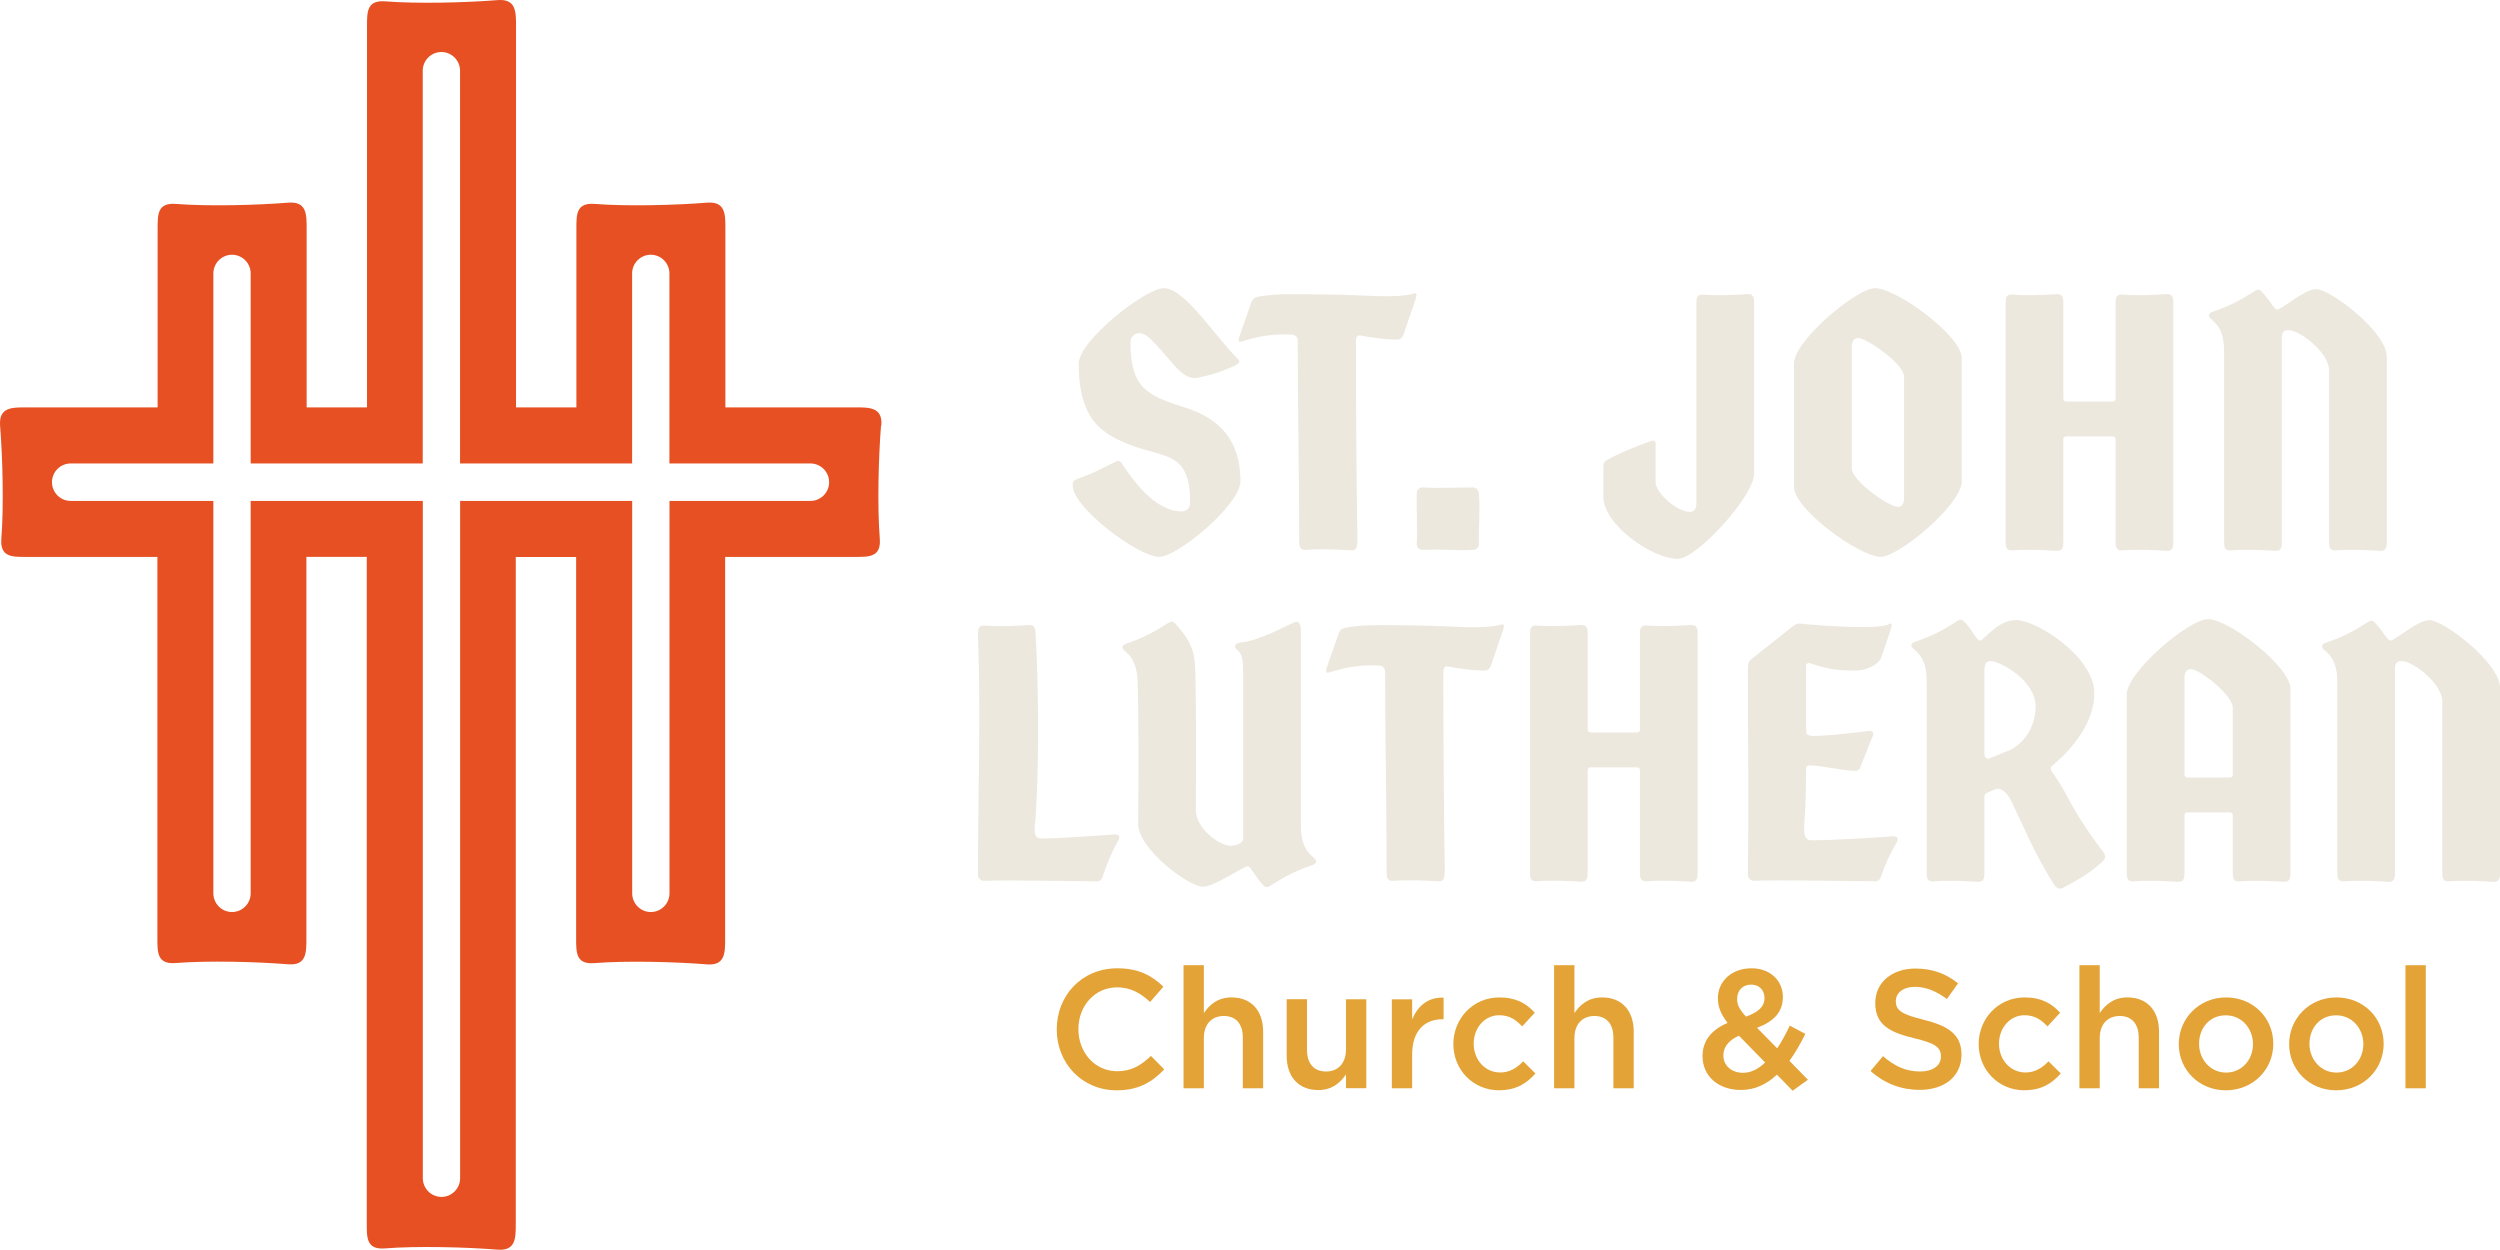 <svg width="160" height="80" viewBox="0 0 160 80" fill="none" xmlns="http://www.w3.org/2000/svg">
<g clip-path="url(#clip0_265_736)">
<path d="M71.458 69.779C69.267 69.779 67.632 68.064 67.632 65.885C67.632 63.707 69.235 61.971 71.511 61.971C72.897 61.971 73.735 62.455 74.457 63.148L73.608 64.128C73.008 63.569 72.361 63.19 71.501 63.19C70.063 63.19 69.017 64.378 69.017 65.864C69.017 67.35 70.063 68.559 71.501 68.559C72.424 68.559 73.019 68.181 73.661 67.579L74.51 68.442C73.725 69.262 72.865 69.779 71.458 69.779Z" fill="#E3A336"/>
<path d="M77.047 69.651H75.746V61.774H77.047V64.836C77.413 64.298 77.938 63.835 78.819 63.835C80.098 63.835 80.841 64.698 80.841 66.024V69.651H79.541V66.413C79.541 65.529 79.1 65.023 78.326 65.023C77.551 65.023 77.047 65.55 77.047 66.434V69.651Z" fill="#E3A336"/>
<path d="M86.143 63.952H87.443V69.646H86.143V68.762C85.777 69.3 85.251 69.763 84.37 69.763C83.091 69.763 82.348 68.9 82.348 67.574V63.947H83.648V67.185C83.648 68.069 84.089 68.575 84.864 68.575C85.639 68.575 86.143 68.048 86.143 67.164V63.947V63.952Z" fill="#E3A336"/>
<path d="M90.378 69.651H89.078V63.958H90.378V65.241C90.733 64.389 91.386 63.808 92.389 63.851V65.231H92.315C91.174 65.231 90.378 65.976 90.378 67.483V69.651Z" fill="#E3A336"/>
<path d="M95.95 69.779C94.263 69.779 93.015 68.453 93.015 66.823C93.015 65.193 94.263 63.835 95.961 63.835C97.038 63.835 97.701 64.234 98.227 64.815L97.42 65.689C97.022 65.268 96.603 64.975 95.95 64.975C95.005 64.975 94.316 65.795 94.316 66.796C94.316 67.798 95.016 68.639 96.014 68.639C96.624 68.639 97.075 68.346 97.484 67.925L98.269 68.703C97.712 69.326 97.054 69.774 95.945 69.774L95.95 69.779Z" fill="#E3A336"/>
<path d="M100.764 69.651H99.463V61.774H100.764V64.836C101.13 64.298 101.655 63.835 102.536 63.835C103.815 63.835 104.558 64.698 104.558 66.024V69.651H103.258V66.413C103.258 65.529 102.817 65.023 102.043 65.023C101.268 65.023 100.764 65.55 100.764 66.434V69.651Z" fill="#E3A336"/>
<path d="M114.721 69.8L113.723 68.778C113.081 69.379 112.327 69.758 111.415 69.758C110.019 69.758 108.963 68.916 108.963 67.59C108.963 66.61 109.531 65.907 110.565 65.465C110.136 64.906 109.945 64.442 109.945 63.877C109.945 62.855 110.762 61.971 112.104 61.971C113.299 61.971 114.105 62.77 114.105 63.803C114.105 64.836 113.447 65.401 112.449 65.779L113.739 67.094C114.031 66.663 114.296 66.168 114.546 65.641L115.543 66.168C115.241 66.77 114.912 67.366 114.524 67.894L115.708 69.103L114.731 69.806L114.721 69.8ZM111.293 66.285C110.592 66.588 110.295 67.052 110.295 67.547C110.295 68.197 110.82 68.66 111.553 68.66C112.067 68.66 112.54 68.41 112.97 68L111.293 66.285ZM112.067 63.015C111.531 63.015 111.176 63.393 111.176 63.931C111.176 64.32 111.324 64.602 111.744 65.065C112.518 64.783 112.927 64.442 112.927 63.877C112.927 63.35 112.572 63.015 112.067 63.015Z" fill="#E3A336"/>
<path d="M123.116 65.268C124.709 65.656 125.536 66.226 125.536 67.489C125.536 68.911 124.427 69.752 122.851 69.752C121.7 69.752 120.617 69.353 119.715 68.543L120.511 67.595C121.233 68.218 121.949 68.575 122.888 68.575C123.706 68.575 124.22 68.197 124.22 67.617C124.22 67.068 123.918 66.775 122.522 66.45C120.919 66.061 120.017 65.587 120.017 64.186C120.017 62.871 121.095 61.987 122.586 61.987C123.684 61.987 124.555 62.322 125.314 62.935L124.602 63.936C123.923 63.43 123.249 63.158 122.559 63.158C121.784 63.158 121.333 63.558 121.333 64.064C121.333 64.655 121.678 64.916 123.116 65.262V65.268Z" fill="#E3A336"/>
<path d="M129.57 69.779C127.882 69.779 126.635 68.453 126.635 66.823C126.635 65.193 127.882 63.835 129.58 63.835C130.658 63.835 131.321 64.234 131.846 64.815L131.04 65.689C130.642 65.268 130.223 64.975 129.57 64.975C128.625 64.975 127.935 65.795 127.935 66.796C127.935 67.798 128.636 68.639 129.633 68.639C130.244 68.639 130.7 68.346 131.103 67.925L131.889 68.703C131.332 69.326 130.674 69.774 129.564 69.774L129.57 69.779Z" fill="#E3A336"/>
<path d="M134.383 69.651H133.083V61.774H134.383V64.836C134.749 64.298 135.275 63.835 136.156 63.835C137.435 63.835 138.178 64.698 138.178 66.024V69.651H136.878V66.413C136.878 65.529 136.437 65.023 135.662 65.023C134.887 65.023 134.383 65.55 134.383 66.434V69.651Z" fill="#E3A336"/>
<path d="M142.45 69.779C140.72 69.779 139.441 68.453 139.441 66.823C139.441 65.193 140.73 63.835 142.471 63.835C144.212 63.835 145.491 65.161 145.491 66.802C145.491 68.442 144.201 69.779 142.45 69.779ZM142.45 64.98C141.404 64.98 140.741 65.8 140.741 66.802C140.741 67.803 141.463 68.645 142.471 68.645C143.479 68.645 144.191 67.824 144.191 66.823C144.191 65.822 143.469 64.98 142.45 64.98Z" fill="#E3A336"/>
<path d="M149.513 69.779C147.783 69.779 146.504 68.453 146.504 66.823C146.504 65.193 147.794 63.835 149.535 63.835C151.275 63.835 152.554 65.161 152.554 66.802C152.554 68.442 151.265 69.779 149.513 69.779ZM149.513 64.98C148.473 64.98 147.805 65.8 147.805 66.802C147.805 67.803 148.526 68.645 149.535 68.645C150.543 68.645 151.254 67.824 151.254 66.823C151.254 65.822 150.532 64.98 149.513 64.98Z" fill="#E3A336"/>
<path d="M153.95 69.651V61.774H155.25V69.651H153.95Z" fill="#E3A336"/>
<path d="M62.973 56.373C62.782 56.373 62.59 56.213 62.59 55.989C62.59 50.876 62.782 45.758 62.59 40.645C62.59 40.293 62.59 40.005 63.036 40.037C63.832 40.101 65.042 40.069 65.838 40.005C66.284 39.973 66.252 40.293 66.284 40.645C66.475 44.383 66.507 48.543 66.284 52.282C66.252 52.826 66.029 53.657 66.603 53.657C68.099 53.657 69.85 53.497 71.347 53.401C71.57 53.401 71.729 53.497 71.57 53.784C71.156 54.519 70.838 55.286 70.551 56.149C70.487 56.341 70.36 56.405 70.201 56.405C68.8 56.405 64.623 56.309 62.967 56.373H62.973Z" fill="#ECE8DE"/>
<path d="M68.656 31.068C68.656 30.844 68.688 30.748 68.943 30.652C70.185 30.205 70.312 30.077 71.427 29.534C71.681 29.406 71.777 29.63 71.904 29.822C72.35 30.461 73.815 32.73 75.63 32.73C75.884 32.73 76.171 32.538 76.171 32.187C76.171 28.895 74.611 29.342 72.35 28.479C70.535 27.776 69.038 26.882 69.038 23.27C69.038 21.8 73.305 18.445 74.483 18.445C75.821 18.445 77.636 21.385 79.26 23.015C79.419 23.174 79.196 23.334 78.973 23.43C77.954 23.878 77.445 24.005 76.712 24.165C76.044 24.325 75.566 23.846 75.088 23.302C73.783 21.832 73.433 21.321 72.891 21.321C72.636 21.321 72.35 21.545 72.35 21.896C72.35 24.772 73.369 25.316 75.757 26.051C77.572 26.626 79.387 27.744 79.387 30.812C79.387 32.282 75.375 35.638 74.197 35.638C72.859 35.638 68.651 32.506 68.651 31.068H68.656Z" fill="#ECE8DE"/>
<path d="M83.595 35.19C83.15 35.222 83.15 34.935 83.15 34.583C83.15 30.493 83.054 25.918 83.054 21.827C83.054 21.571 82.895 21.412 82.64 21.412C81.175 21.348 80.316 21.603 79.456 21.859C79.233 21.923 79.233 21.795 79.361 21.412L80.093 19.334C80.22 18.983 80.507 18.983 81.016 18.919C81.972 18.791 83.086 18.823 85.442 18.855C87.385 18.887 89.327 19.11 90.473 18.791C90.696 18.727 90.696 18.855 90.569 19.238L89.836 21.38C89.709 21.731 89.55 21.731 89.231 21.731C88.817 21.731 87.671 21.603 87.098 21.475C86.811 21.412 86.78 21.635 86.78 21.923C86.78 25.694 86.811 30.844 86.875 34.583C86.843 34.935 86.875 35.254 86.429 35.222C85.633 35.158 84.391 35.127 83.595 35.19Z" fill="#ECE8DE"/>
<path d="M90.67 34.807C90.733 33.72 90.638 32.666 90.67 31.579C90.67 31.356 90.829 31.196 91.052 31.196C92.134 31.26 93.185 31.196 94.268 31.196C94.491 31.196 94.618 31.356 94.65 31.579C94.745 32.666 94.618 33.72 94.65 34.807C94.65 35.031 94.491 35.191 94.268 35.191C93.185 35.254 92.134 35.127 91.052 35.191C90.829 35.191 90.67 35.031 90.67 34.807Z" fill="#ECE8DE"/>
<path d="M112.264 19.462V30.301C112.264 31.771 108.57 35.766 107.392 35.766C105.704 35.766 102.616 33.561 102.616 31.803V29.822C102.616 29.662 102.647 29.566 102.807 29.47C103.443 29.087 104.813 28.511 105.672 28.224C105.863 28.16 105.959 28.224 105.959 28.415V30.844C105.959 31.579 107.36 32.762 108.156 32.762C108.411 32.762 108.57 32.57 108.57 32.218V19.462C108.57 19.11 108.57 18.823 109.016 18.855C109.812 18.919 111.022 18.887 111.818 18.823C112.264 18.791 112.264 19.11 112.264 19.462Z" fill="#ECE8DE"/>
<path d="M114.816 31.164V23.265C114.816 21.795 118.828 18.439 120.012 18.439C121.349 18.439 125.552 21.475 125.552 22.913V30.812C125.552 32.282 121.54 35.638 120.362 35.638C119.025 35.638 114.816 32.602 114.816 31.164ZM121.859 31.899V24.096C121.859 23.297 119.471 21.635 118.929 21.635C118.675 21.635 118.515 21.827 118.515 22.178V29.981C118.515 30.78 120.904 32.442 121.477 32.442C121.7 32.442 121.859 32.25 121.859 31.899Z" fill="#ECE8DE"/>
<path d="M139.09 19.462V34.615C139.09 34.967 139.09 35.286 138.645 35.254C137.849 35.19 136.639 35.158 135.843 35.222C135.397 35.254 135.397 34.967 135.397 34.615V28.122C135.397 27.995 135.333 27.931 135.206 27.931H132.244C132.117 27.931 132.053 27.995 132.053 28.122V34.615C132.053 34.967 132.053 35.286 131.608 35.254C130.812 35.19 129.602 35.158 128.806 35.222C128.36 35.254 128.36 34.967 128.36 34.615V19.462C128.36 19.11 128.36 18.823 128.806 18.855C129.602 18.919 130.812 18.887 131.608 18.823C132.053 18.791 132.053 19.11 132.053 19.462V25.507C132.053 25.603 132.117 25.699 132.244 25.699H135.206C135.333 25.699 135.397 25.635 135.397 25.507V19.462C135.397 19.11 135.397 18.823 135.843 18.855C136.639 18.919 137.849 18.887 138.645 18.823C139.09 18.791 139.09 19.11 139.09 19.462Z" fill="#ECE8DE"/>
<path d="M152.756 22.85V34.615C152.756 34.967 152.756 35.286 152.31 35.254C151.514 35.191 150.304 35.158 149.508 35.222C149.062 35.254 149.062 34.967 149.062 34.615V23.712C149.062 22.562 147.184 21.124 146.451 21.124C146.165 21.124 146.037 21.284 146.037 21.571V34.615C146.037 34.967 146.037 35.286 145.592 35.254C144.795 35.191 143.585 35.158 142.789 35.222C142.344 35.254 142.344 34.967 142.344 34.615V22.53C142.344 21.539 142.153 20.932 141.484 20.389C141.293 20.229 141.325 20.037 141.643 19.942C142.662 19.59 143.299 19.27 144.35 18.599C144.573 18.471 144.668 18.567 144.891 18.823C145.337 19.334 145.56 19.814 145.751 19.814C146.005 19.814 147.502 18.503 148.234 18.503C149.126 18.503 152.756 21.22 152.756 22.85Z" fill="#ECE8DE"/>
<path d="M72.844 52.724C72.875 49.433 72.875 45.784 72.812 43.707C72.78 42.78 72.621 42.173 71.952 41.63C71.761 41.47 71.793 41.278 72.111 41.182C73.13 40.831 73.767 40.511 74.818 39.84C75.041 39.712 75.136 39.808 75.359 40.064C76.378 41.246 76.474 41.886 76.505 43.132C76.569 45.497 76.537 49.177 76.537 51.862C76.537 53.012 78.034 54.131 78.766 54.131C79.053 54.131 79.562 53.971 79.562 53.683V43.132C79.562 42.237 79.499 41.854 79.212 41.63C78.894 41.374 79.053 41.151 79.403 41.119C80.517 41.023 82.014 40.192 82.81 39.84C83.224 39.649 83.256 40.096 83.256 40.447V52.788C83.256 53.779 83.447 54.386 84.115 54.929C84.307 55.089 84.275 55.281 83.956 55.377C82.937 55.728 82.301 56.048 81.25 56.719C81.027 56.847 80.931 56.751 80.709 56.495C80.263 55.984 80.04 55.441 79.849 55.441C79.594 55.441 77.715 56.751 76.983 56.751C76.091 56.751 72.844 54.354 72.844 52.724Z" fill="#ECE8DE"/>
<path d="M89.189 56.373C88.743 56.405 88.743 56.117 88.743 55.766C88.743 51.675 88.648 47.1 88.648 43.009C88.648 42.754 88.488 42.594 88.234 42.594C86.769 42.53 85.909 42.786 85.049 43.041C84.827 43.105 84.827 42.977 84.954 42.594L85.686 40.517C85.814 40.165 86.1 40.165 86.61 40.101C87.565 39.974 88.68 40.005 91.036 40.037C92.978 40.069 94.921 40.293 96.067 39.974C96.29 39.91 96.29 40.037 96.162 40.421L95.43 42.562C95.303 42.913 95.143 42.913 94.825 42.913C94.411 42.913 93.265 42.786 92.692 42.658C92.405 42.594 92.373 42.818 92.373 43.105C92.373 46.876 92.405 52.027 92.469 55.766C92.437 56.117 92.469 56.437 92.023 56.405C91.227 56.341 89.985 56.309 89.189 56.373Z" fill="#ECE8DE"/>
<path d="M108.65 40.639V55.792C108.65 56.144 108.65 56.463 108.204 56.431C107.408 56.367 106.198 56.336 105.402 56.4C104.956 56.431 104.956 56.144 104.956 55.792V49.3C104.956 49.172 104.892 49.108 104.765 49.108H101.804C101.676 49.108 101.613 49.172 101.613 49.3V55.792C101.613 56.144 101.613 56.463 101.167 56.431C100.371 56.367 99.161 56.336 98.365 56.4C97.919 56.431 97.919 56.144 97.919 55.792V40.639C97.919 40.288 97.919 40 98.365 40.032C99.161 40.096 100.371 40.064 101.167 40C101.613 39.968 101.613 40.288 101.613 40.639V46.684C101.613 46.78 101.676 46.876 101.804 46.876H104.765C104.892 46.876 104.956 46.812 104.956 46.684V40.639C104.956 40.288 104.956 40 105.402 40.032C106.198 40.096 107.408 40.064 108.204 40C108.65 39.968 108.65 40.288 108.65 40.639Z" fill="#ECE8DE"/>
<path d="M112.248 56.373C112.057 56.373 111.866 56.213 111.866 55.989C111.929 50.972 111.866 47.739 111.866 42.786C111.866 42.562 111.898 42.338 112.057 42.21L114.636 40.165C114.827 40.037 114.954 39.877 115.209 39.91C115.814 39.973 117.438 40.133 119.508 40.133C119.89 40.133 120.718 40.069 120.909 39.941C121.1 39.814 121.1 40.005 120.972 40.389L120.399 42.083C120.272 42.466 119.54 42.913 118.775 42.913C118.107 42.913 117.247 42.945 115.91 42.466C115.75 42.402 115.591 42.466 115.591 42.562V46.748C115.591 47.004 115.687 47.1 116.101 47.1C116.738 47.1 118.043 46.972 119.603 46.78C119.794 46.748 119.954 46.876 119.858 47.1L119.062 49.081C119.03 49.241 118.903 49.337 118.744 49.337C118.011 49.337 116.546 48.985 115.814 48.985C115.687 48.985 115.591 49.049 115.591 49.209C115.591 50.232 115.559 51.478 115.496 52.405C115.464 52.948 115.336 53.779 115.91 53.779C117.406 53.779 119.667 53.619 121.164 53.523C121.386 53.523 121.546 53.619 121.386 53.907C120.972 54.642 120.654 55.281 120.367 56.144C120.304 56.336 120.176 56.4 120.017 56.4C118.616 56.4 113.898 56.304 112.243 56.367L112.248 56.373Z" fill="#ECE8DE"/>
<path d="M134.325 55.35C133.592 55.957 133.019 56.309 132.032 56.82C131.777 56.948 131.586 56.82 131.427 56.565C130.217 54.647 129.485 52.858 128.752 51.324C128.434 50.653 128.02 50.365 127.67 50.525L127.224 50.716C127.001 50.812 127.001 50.876 127.001 51.196V55.798C127.001 56.149 127.001 56.469 126.555 56.437C125.759 56.373 124.549 56.341 123.753 56.405C123.308 56.437 123.308 56.149 123.308 55.798V43.648C123.308 42.658 123.116 42.051 122.448 41.507C122.257 41.348 122.289 41.156 122.607 41.06C123.626 40.708 124.263 40.389 125.314 39.718C125.536 39.59 125.632 39.686 125.855 39.941C126.301 40.453 126.524 40.996 126.715 40.996C126.969 40.996 127.829 39.686 129.007 39.686C130.408 39.686 134.038 42.083 134.038 44.352C134.038 46.205 132.701 47.867 131.364 48.985C131.172 49.145 131.236 49.273 131.395 49.497C131.555 49.72 131.937 50.264 132.351 51.063C132.669 51.67 133.37 52.916 134.58 54.482C134.898 54.898 134.643 55.089 134.325 55.345V55.35ZM128.498 48.059C129.485 47.675 130.281 46.557 130.281 45.214C130.281 43.553 128.02 42.306 127.383 42.306C127.097 42.306 127.001 42.498 127.001 42.977V48.218C127.001 48.474 127.129 48.602 127.32 48.538L128.498 48.059Z" fill="#ECE8DE"/>
<path d="M146.589 44.096V55.798C146.589 56.149 146.589 56.469 146.143 56.437C145.347 56.373 144.137 56.341 143.341 56.405C142.896 56.437 142.896 56.149 142.896 55.798V52.186C142.896 52.059 142.832 51.995 142.705 51.995H139.998C139.871 51.995 139.807 52.059 139.807 52.186V55.798C139.807 56.149 139.807 56.469 139.361 56.437C138.565 56.373 137.355 56.341 136.559 56.405C136.113 56.437 136.113 56.149 136.113 55.798V44.447C136.113 42.977 140.125 39.622 141.304 39.622C142.641 39.622 146.595 42.658 146.595 44.096H146.589ZM142.705 49.758C142.832 49.758 142.896 49.694 142.896 49.566V45.284C142.896 44.485 140.762 42.823 140.221 42.823C139.966 42.823 139.807 43.015 139.807 43.366V49.571C139.807 49.667 139.871 49.763 139.998 49.763H142.705V49.758Z" fill="#ECE8DE"/>
<path d="M160 44.032V55.798C160 56.149 160 56.469 159.554 56.437C158.758 56.373 157.548 56.341 156.752 56.405C156.306 56.437 156.306 56.149 156.306 55.798V44.895C156.306 43.744 154.428 42.306 153.695 42.306C153.409 42.306 153.281 42.466 153.281 42.754V55.798C153.281 56.149 153.281 56.469 152.836 56.437C152.04 56.373 150.83 56.341 150.033 56.405C149.588 56.437 149.588 56.149 149.588 55.798V43.712C149.588 42.722 149.397 42.115 148.728 41.571C148.537 41.411 148.569 41.22 148.887 41.124C149.906 40.772 150.543 40.453 151.594 39.782C151.817 39.654 151.912 39.75 152.135 40.005C152.581 40.517 152.804 40.996 152.995 40.996C153.25 40.996 154.746 39.686 155.478 39.686C156.37 39.686 160 42.402 160 44.032Z" fill="#ECE8DE"/>
<path d="M56.408 27.228C56.487 26.072 55.67 26.072 54.763 26.072H46.425V14.62C46.425 13.715 46.425 12.889 45.274 12.969C43.22 13.134 40.094 13.214 38.04 13.049C36.889 12.969 36.889 13.71 36.889 14.615V26.072H33.025V1.656C33.025 0.751 33.025 -0.075 31.874 0.005C29.82 0.17 26.694 0.25 24.64 0.085C23.489 0.005 23.489 0.746 23.489 1.651V26.072H19.625V14.62C19.625 13.715 19.625 12.889 18.474 12.969C16.42 13.134 13.294 13.214 11.24 13.049C10.088 12.969 10.088 13.71 10.088 14.615V26.072H1.65C0.748 26.072 -0.074 26.072 0.005 27.228C0.17 29.289 0.249 32.426 0.085 34.487C0.005 35.643 0.743 35.643 1.645 35.643H10.073V60.069C10.073 60.975 10.073 61.72 11.224 61.635C13.278 61.47 16.404 61.55 18.458 61.715C19.609 61.8 19.609 60.975 19.609 60.064V35.638H23.473V78.333C23.473 79.238 23.473 79.984 24.624 79.899C26.678 79.734 29.804 79.814 31.858 79.979C33.009 80.058 33.009 79.238 33.009 78.328V35.648H36.873V60.075C36.873 60.98 36.873 61.726 38.024 61.64C40.078 61.475 43.204 61.555 45.258 61.72C46.409 61.806 46.409 60.98 46.409 60.069V35.643H54.747C55.649 35.643 56.392 35.643 56.307 34.487C56.142 32.426 56.222 29.289 56.386 27.228H56.408ZM51.876 32.059H42.848V57.172C42.848 57.832 42.312 58.37 41.654 58.37C40.996 58.37 40.46 57.832 40.46 57.172V32.059H29.448V75.403C29.448 76.064 28.912 76.602 28.254 76.602C27.596 76.602 27.06 76.064 27.06 75.403V32.059H16.043V57.172C16.043 57.832 15.507 58.37 14.849 58.37C14.191 58.37 13.655 57.832 13.655 57.172V32.059H4.521C3.863 32.059 3.327 31.521 3.327 30.86C3.327 30.2 3.863 29.662 4.521 29.662H13.655V17.502C13.655 16.841 14.191 16.303 14.849 16.303C15.507 16.303 16.043 16.841 16.043 17.502V29.662H27.055V4.527C27.055 3.867 27.591 3.329 28.249 3.329C28.907 3.329 29.443 3.867 29.443 4.527V29.662H40.455V17.502C40.455 16.841 40.991 16.303 41.649 16.303C42.307 16.303 42.843 16.841 42.843 17.502V29.662H51.87C52.528 29.662 53.064 30.2 53.064 30.86C53.064 31.521 52.528 32.059 51.87 32.059H51.876Z" fill="#E65022"/>
</g>
<defs>
<clipPath id="clip0_265_736">
<rect width="160" height="80" fill="white"/>
</clipPath>
</defs>
</svg>
